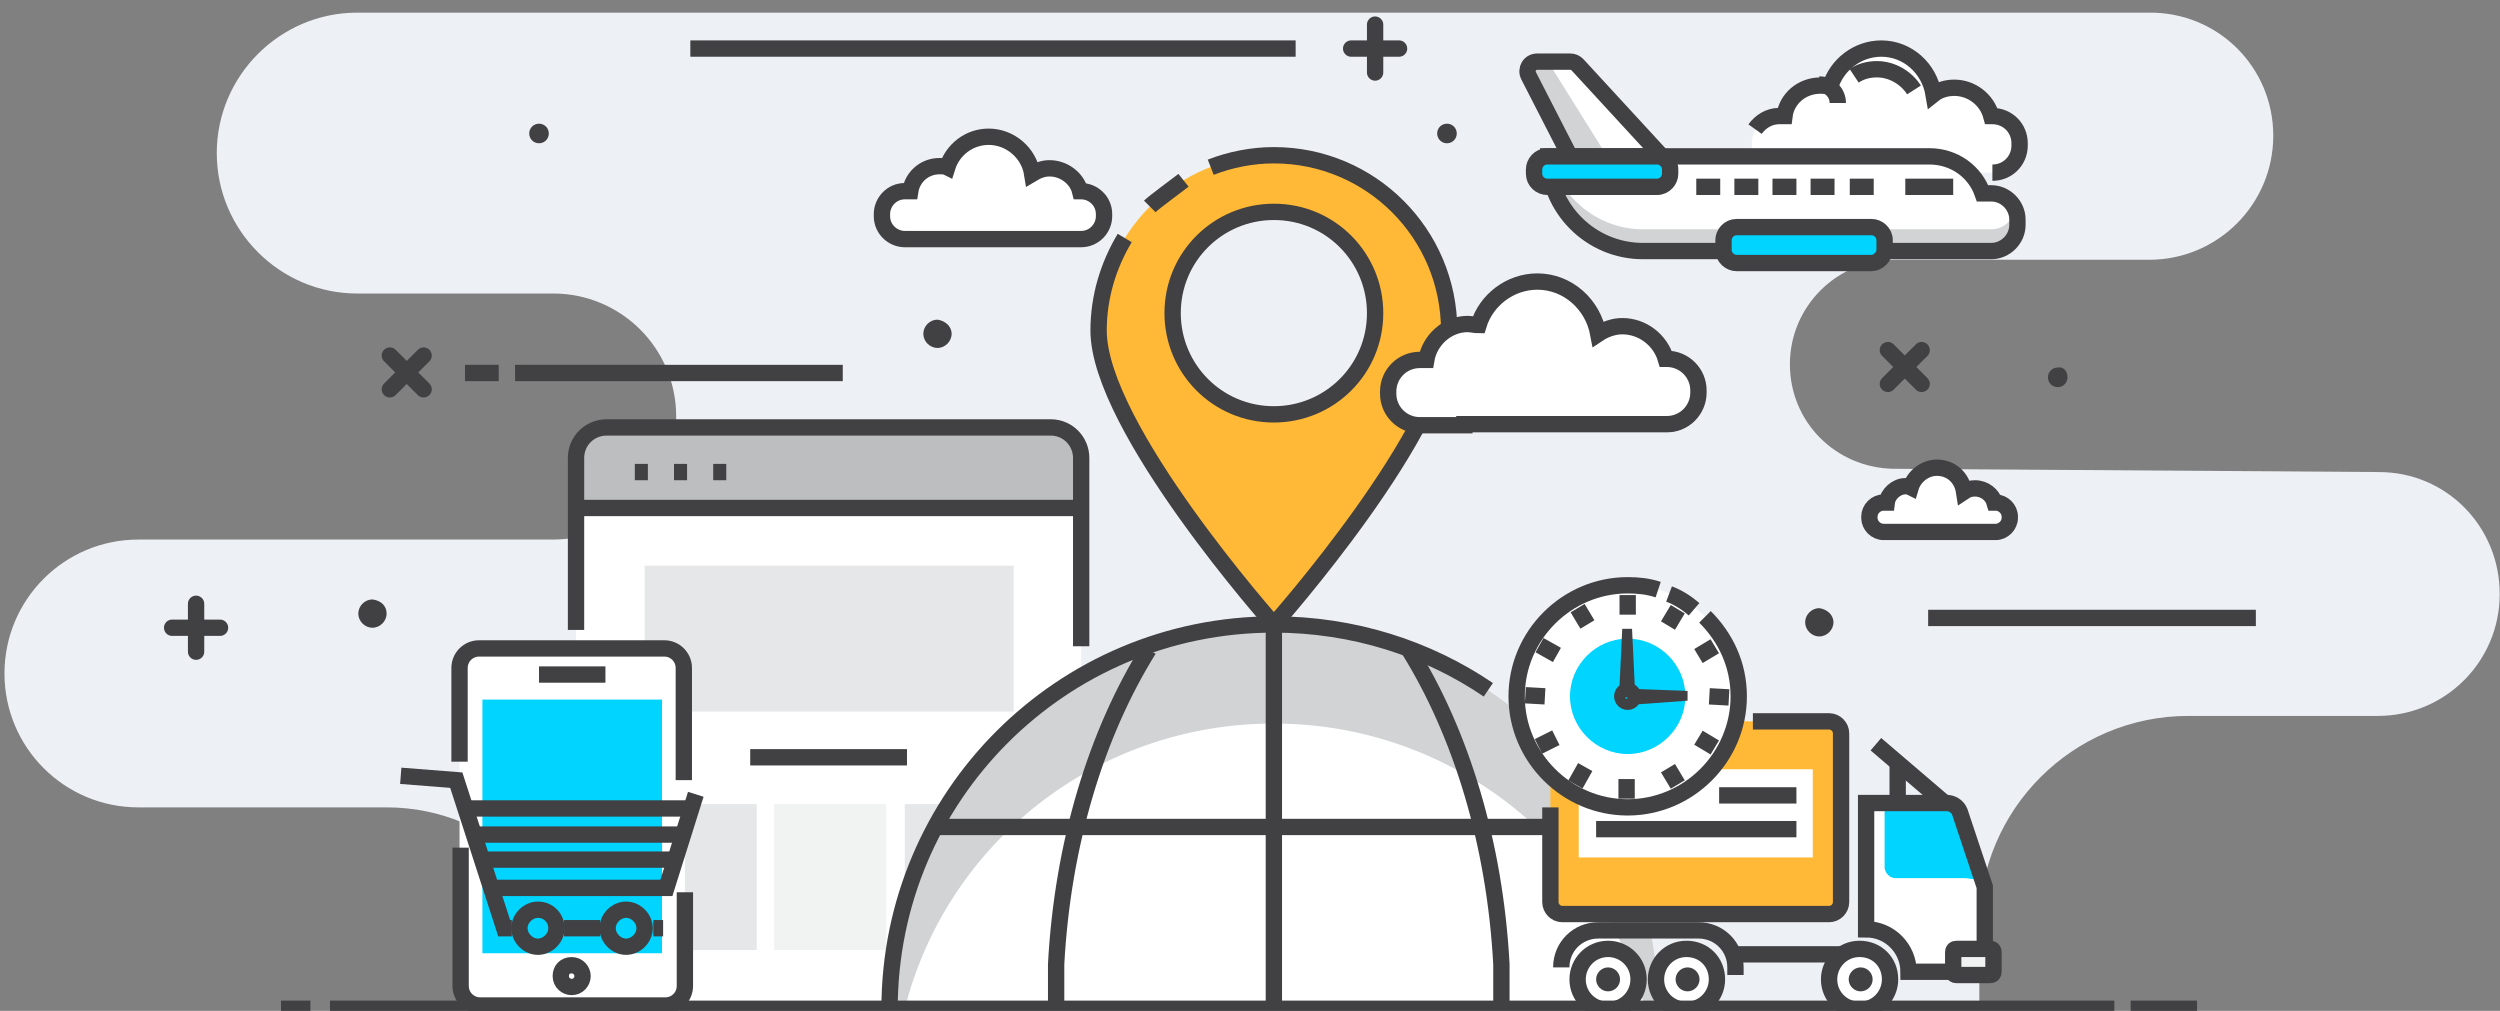 <?xml version="1.0" encoding="UTF-8" standalone="no"?>
<!-- Created with Inkscape (http://www.inkscape.org/) -->

<svg
   xmlns:dc="http://purl.org/dc/elements/1.1/"
   xmlns:cc="http://creativecommons.org/ns#"
   xmlns:rdf="http://www.w3.org/1999/02/22-rdf-syntax-ns#"
   xmlns:svg="http://www.w3.org/2000/svg"
   xmlns="http://www.w3.org/2000/svg"
   xmlns:sodipodi="http://sodipodi.sourceforge.net/DTD/sodipodi-0.dtd"
   xmlns:inkscape="http://www.inkscape.org/namespaces/inkscape"
   width="230"
   height="93"
   viewBox="0 0 60.854 24.606"
   version="1.1"
   id="svg1557"
   inkscape:version="0.92.3 (2405546, 2018-03-11)"
   sodipodi:docname="blog-increases-supply-chain-visibility.svg">
  <rect x="0" y="0" width="60.854" height="24.606" fill="#808080" stroke="none"/>
  <defs
     id="defs1551" />
  <sodipodi:namedview
     id="base"
     pagecolor="#ffffff"
     bordercolor="#666666"
     borderopacity="1.0"
     inkscape:pageopacity="0.0"
     inkscape:pageshadow="2"
     inkscape:zoom="0.35"
     inkscape:cx="-100"
     inkscape:cy="560"
     inkscape:document-units="mm"
     inkscape:current-layer="layer1"
     showgrid="false"
     units="px"
     inkscape:window-width="1366"
     inkscape:window-height="705"
     inkscape:window-x="-8"
     inkscape:window-y="-8"
     inkscape:window-maximized="1" />
  <g
     inkscape:label="Layer 1"
     inkscape:groupmode="layer"
     id="layer1"
     transform="translate(0,-272.394)">
    <g
       transform="matrix(0.265,0,0,0.265,-68.897,186.391)"
       id="XMLID_229_">
      <path
         id="XMLID_260_"
         d="m 468.8,337 v 0 c 0,6.3 -5.1,11.4 -11.4,11.4 H 434 c -5.3,0 -9.6,4.3 -9.6,9.6 v 0 c 0,5.3 4.2,9.5 9.5,9.6 l 44.6,0.3 c 6.2,0 11.1,5 11.1,11.2 v 0 c 0,6.2 -5,11.2 -11.2,11.2 H 461 c -10.6,0 -19.2,8.6 -19.2,19.2 v 7.8 l -128.2,-0.5 v 0 c 0,-10 -8.1,-18.1 -18.1,-18.1 h -22.8 c -6.8,0 -12.3,-5.5 -12.3,-12.3 v 0 c 0,-6.8 5.5,-12.3 12.3,-12.3 h 38.1 c 6.3,0 11.3,-5.1 11.3,-11.3 v 0 c 0,-6.3 -5.1,-11.3 -11.3,-11.3 h -18 c -7.1,0 -12.9,-5.8 -12.9,-12.9 v 0 c 0,-7.1 5.8,-12.9 12.9,-12.9 h 164.5 c 6.4,-0.1 11.5,5 11.5,11.3 z"
         inkscape:connector-curvature="0"
         style="fill:#edf0f4" />
      <g
         id="XMLID_484_">
        <path
           id="XMLID_478_"
           d="m 359.3,417.2 v -50.6 c 0,-1.5 -1.2,-2.8 -2.8,-2.8 h -40.8 c -1.5,0 -2.8,1.2 -2.8,2.8 v 50.6 z"
           inkscape:connector-curvature="0"
           style="fill:#ffffff" />
        <path
           id="XMLID_477_"
           d="m 313,371 v -4.8 c 0,-1.3 1,-2.3 2.3,-2.3 H 357 c 1.3,0 2.3,1 2.3,2.3 v 4.8 z"
           inkscape:connector-curvature="0"
           style="fill:#bcbec0" />
        <line
           id="XMLID_474_"
           stroke-miterlimit="10"
           x1="313"
           y1="371.2"
           x2="358.8"
           y2="371.2"
           style="fill:none;stroke:#414042;stroke-width:1.5;stroke-miterlimit:10" />
        <line
           id="XMLID_473_"
           stroke-miterlimit="10"
           x1="318.3"
           y1="367.9"
           x2="319.5"
           y2="367.9"
           style="fill:none;stroke:#414042;stroke-width:1.5;stroke-miterlimit:10" />
        <line
           id="XMLID_228_"
           stroke-miterlimit="10"
           x1="321.9"
           y1="367.9"
           x2="323.1"
           y2="367.9"
           style="fill:none;stroke:#414042;stroke-width:1.5;stroke-miterlimit:10" />
        <line
           id="XMLID_226_"
           stroke-miterlimit="10"
           x1="325.5"
           y1="367.9"
           x2="326.7"
           y2="367.9"
           style="fill:none;stroke:#414042;stroke-width:1.5;stroke-miterlimit:10" />
        <rect
           id="XMLID_210_"
           x="319.2"
           y="376.5"
           width="33.9"
           height="13.4"
           style="fill:#e6e7e8" />
        <rect
           id="XMLID_209_"
           x="319.2"
           y="398.4"
           width="10.3"
           height="13.4"
           style="fill:#e6e7e8" />
        <rect
           id="XMLID_723_"
           x="331.1"
           y="398.4"
           width="10.3"
           height="13.4"
           style="fill:#f1f2f2" />
        <rect
           id="XMLID_207_"
           x="343.1"
           y="398.4"
           width="10.3"
           height="13.4"
           style="fill:#e6e7e8" />
        <line
           id="XMLID_206_"
           stroke-miterlimit="10"
           x1="328.9"
           y1="394.1"
           x2="343.3"
           y2="394.1"
           style="fill:none;stroke:#414042;stroke-width:1.5;stroke-miterlimit:10" />
        <path
           id="XMLID_483_"
           stroke-miterlimit="10"
           d="m 359.3,383.9 v -17.3 c 0,-1.5 -1.2,-2.8 -2.8,-2.8 h -40.8 c -1.5,0 -2.8,1.2 -2.8,2.8 v 15.8"
           inkscape:connector-curvature="0"
           style="fill:none;stroke:#414042;stroke-width:1.5;stroke-miterlimit:10" />
      </g>
      <g
         id="XMLID_263_">
        <line
           id="XMLID_265_"
           stroke-miterlimit="10"
           x1="384.1"
           y1="329"
           x2="388.5"
           y2="329"
           style="fill:none;stroke:#414042;stroke-width:1.5;stroke-linecap:round;stroke-miterlimit:10" />
        <line
           id="XMLID_264_"
           stroke-miterlimit="10"
           x1="386.3"
           y1="331.2"
           x2="386.3"
           y2="326.8"
           style="fill:none;stroke:#414042;stroke-width:1.5;stroke-linecap:round;stroke-miterlimit:10" />
      </g>
      <g
         id="XMLID_504_">
        <line
           id="XMLID_506_"
           stroke-miterlimit="10"
           x1="275.8"
           y1="382.2"
           x2="280.2"
           y2="382.2"
           style="fill:none;stroke:#414042;stroke-width:1.5;stroke-linecap:round;stroke-miterlimit:10" />
        <line
           id="XMLID_505_"
           stroke-miterlimit="10"
           x1="278"
           y1="384.4"
           x2="278"
           y2="380"
           style="fill:none;stroke:#414042;stroke-width:1.5;stroke-linecap:round;stroke-miterlimit:10" />
      </g>
      <g
         id="XMLID_360_">
        <line
           id="XMLID_365_"
           stroke-miterlimit="10"
           x1="295.8"
           y1="360.3"
           x2="298.9"
           y2="357.2"
           style="fill:none;stroke:#414042;stroke-width:1.5;stroke-linecap:round;stroke-miterlimit:10" />
        <line
           id="XMLID_364_"
           stroke-miterlimit="10"
           x1="298.9"
           y1="360.3"
           x2="295.8"
           y2="357.2"
           style="fill:none;stroke:#414042;stroke-width:1.5;stroke-linecap:round;stroke-miterlimit:10" />
      </g>
      <g
         id="XMLID_501_">
        <line
           id="XMLID_503_"
           stroke-miterlimit="10"
           x1="433.4"
           y1="359.8"
           x2="436.5"
           y2="356.7"
           style="fill:none;stroke:#414042;stroke-width:1.5;stroke-linecap:round;stroke-miterlimit:10" />
        <line
           id="XMLID_502_"
           stroke-miterlimit="10"
           x1="436.5"
           y1="359.8"
           x2="433.4"
           y2="356.7"
           style="fill:none;stroke:#414042;stroke-width:1.5;stroke-linecap:round;stroke-miterlimit:10" />
      </g>
      <line
         id="XMLID_322_"
         stroke-miterlimit="10"
         x1="307.3"
         y1="358.8"
         x2="337.4"
         y2="358.8"
         style="fill:none;stroke:#414042;stroke-width:1.5;stroke-miterlimit:10" />
      <line
         id="XMLID_499_"
         stroke-miterlimit="10"
         x1="437.1"
         y1="381.3"
         x2="467.2"
         y2="381.3"
         style="fill:none;stroke:#414042;stroke-width:1.5;stroke-miterlimit:10" />
      <line
         id="XMLID_441_"
         stroke-miterlimit="10"
         x1="305.8"
         y1="358.8"
         x2="302.7"
         y2="358.8"
         style="fill:none;stroke:#414042;stroke-width:1.5;stroke-miterlimit:10" />
      <line
         id="XMLID_320_"
         stroke-miterlimit="10"
         x1="323.4"
         y1="329"
         x2="379"
         y2="329"
         style="fill:none;stroke:#414042;stroke-width:1.5;stroke-miterlimit:10" />
      <path
         id="XMLID_239_"
         d="m 428.4,381.7 c 0,0.7 -0.6,1.3 -1.3,1.3 -0.7,0 -1.3,-0.6 -1.3,-1.3 0,-0.7 0.6,-1.3 1.3,-1.3 0.7,0.1 1.3,0.6 1.3,1.3 z"
         inkscape:connector-curvature="0"
         style="fill:#414042" />
      <path
         id="XMLID_496_"
         d="m 347.4,355.2 c 0,0.7 -0.6,1.3 -1.3,1.3 -0.7,0 -1.3,-0.6 -1.3,-1.3 0,-0.7 0.6,-1.3 1.3,-1.3 0.7,0.1 1.3,0.6 1.3,1.3 z"
         inkscape:connector-curvature="0"
         style="fill:#414042" />
      <path
         id="XMLID_498_"
         d="m 295.5,380.9 c 0,0.7 -0.6,1.3 -1.3,1.3 -0.7,0 -1.3,-0.6 -1.3,-1.3 0,-0.7 0.6,-1.3 1.3,-1.3 0.8,0.1 1.3,0.6 1.3,1.3 z"
         inkscape:connector-curvature="0"
         style="fill:#414042" />
      <path
         id="XMLID_494_"
         d="m 449.9,359.2 c 0,0.5 -0.4,0.9 -0.9,0.9 -0.5,0 -0.9,-0.4 -0.9,-0.9 0,-0.5 0.4,-0.9 0.9,-0.9 0.5,-0.1 0.9,0.3 0.9,0.9 z"
         inkscape:connector-curvature="0"
         style="fill:#414042" />
      <path
         id="XMLID_495_"
         d="m 393.8,336.8 c 0,0.5 -0.4,0.9 -0.9,0.9 -0.5,0 -0.9,-0.4 -0.9,-0.9 0,-0.5 0.4,-0.9 0.9,-0.9 0.5,0 0.9,0.4 0.9,0.9 z"
         inkscape:connector-curvature="0"
         style="fill:#414042" />
      <path
         id="XMLID_497_"
         d="m 310.4,336.8 c 0,0.5 -0.4,0.9 -0.9,0.9 -0.5,0 -0.9,-0.4 -0.9,-0.9 0,-0.5 0.4,-0.9 0.9,-0.9 0.5,0 0.9,0.4 0.9,0.9 z"
         inkscape:connector-curvature="0"
         style="fill:#414042" />
      <g
         id="XMLID_618_">
        <path
           id="XMLID_529_"
           d="m 412.2,417.2 h -70.4 c 0,-19.5 15.8,-35.2 35.2,-35.2 19.4,0 35.2,15.8 35.2,35.2 z"
           inkscape:connector-curvature="0"
           style="fill:#ffffff" />
        <path
           id="XMLID_59_"
           d="m 377,391 c 16.3,0 30.1,11.1 34.1,26.2 h 1.2 c 0,-19.5 -15.8,-35.2 -35.2,-35.2 -19.5,0 -35.2,15.8 -35.2,35.2 h 1.2 C 346.9,402.1 360.6,391 377,391 Z"
           inkscape:connector-curvature="0"
           style="fill:#d1d3d4" />
        <path
           id="XMLID_647_"
           stroke-miterlimit="10"
           d="m 399.2,389.8 c 1.2,1 2.3,2 3.4,3.1 0.7,0.7 1.3,1.4 1.9,2.2"
           inkscape:connector-curvature="0"
           style="fill:none;stroke:#414042;stroke-width:1.5;stroke-miterlimit:10" />
        <path
           id="XMLID_626_"
           stroke-miterlimit="10"
           d="m 341.7,417.2 c 0,-19.5 15.8,-35.3 35.3,-35.3 7.3,0 14.1,2.2 19.7,6"
           inkscape:connector-curvature="0"
           style="fill:none;stroke:#414042;stroke-width:1.5;stroke-miterlimit:10" />
        <path
           id="XMLID_141_"
           stroke-miterlimit="10"
           d="m 389.4,384.2 c 4.8,7.7 7.9,17.8 8.5,28.9 v 4.2"
           inkscape:connector-curvature="0"
           style="fill:none;stroke:#414042;stroke-width:1.5;stroke-miterlimit:10" />
        <path
           id="XMLID_140_"
           stroke-miterlimit="10"
           d="m 365.5,384.2 c -4.8,7.7 -7.9,17.8 -8.5,28.9 v 4.1"
           inkscape:connector-curvature="0"
           style="fill:none;stroke:#414042;stroke-width:1.5;stroke-miterlimit:10" />
        <line
           id="XMLID_623_"
           stroke-miterlimit="10"
           x1="377"
           y1="381.9"
           x2="377"
           y2="417.2"
           style="fill:none;stroke:#414042;stroke-width:1.5;stroke-miterlimit:10" />
        <line
           id="XMLID_621_"
           stroke-miterlimit="10"
           x1="346.1"
           y1="400.5"
           x2="408.1"
           y2="400.5"
           style="fill:none;stroke:#414042;stroke-width:1.5;stroke-miterlimit:10" />
      </g>
      <g
         id="XMLID_58_">
        <path
           id="XMLID_161_"
           d="m 377,338.8 c -8.9,0 -16.1,7.2 -16.1,16.1 0,8.9 16.1,27 16.1,27 0,0 16.1,-18.1 16.1,-27 0,-8.9 -7.2,-16.1 -16.1,-16.1 z m 0,23.8 c -5.2,0 -9.3,-4.2 -9.3,-9.3 0,-5.2 4.2,-9.3 9.3,-9.3 5.2,0 9.3,4.2 9.3,9.3 0,5.2 -4.2,9.3 -9.3,9.3 z"
           inkscape:connector-curvature="0"
           style="fill:#ffb936" />
        <path
           id="XMLID_155_"
           stroke-miterlimit="10"
           d="m 363.3,346.4 c -1.5,2.5 -2.4,5.4 -2.4,8.5 0,8.9 16.1,27 16.1,27 0,0 16.1,-18.1 16.1,-27 0,-8.9 -7.2,-16.1 -16.1,-16.1 -2,0 -4,0.4 -5.8,1.1 m -2.5,1.2 c -0.5,0.4 -2.7,2 -3.1,2.4 m 11.4,19.1 c -5.2,0 -9.3,-4.2 -9.3,-9.3 0,-5.2 4.2,-9.3 9.3,-9.3 5.2,0 9.3,4.2 9.3,9.3 0,5.2 -4.2,9.3 -9.3,9.3 z"
           inkscape:connector-curvature="0"
           style="fill:none;stroke:#414042;stroke-width:1.5;stroke-miterlimit:10" />
      </g>
      <g
         id="XMLID_30_">
        <path
           id="XMLID_53_"
           d="m 413.2,357.6 h -0.1 c -0.5,-1.7 -2.1,-3 -4,-3 -0.8,0 -1.6,0.2 -2.2,0.7 -0.4,-2.7 -2.7,-4.8 -5.6,-4.8 -2.5,0 -4.7,1.7 -5.4,4 -0.3,-0.1 -0.7,-0.1 -1,-0.1 -1.9,0 -3.5,1.4 -3.8,3.3 h -0.6 c -1.6,0 -2.9,1.3 -2.9,2.9 v 0.2 c 0,1.6 1.3,2.9 2.9,2.9 h 22.7 c 1.6,0 2.9,-1.3 2.9,-2.9 v -0.2 c 0,-1.7 -1.3,-3 -2.9,-3 z"
           inkscape:connector-curvature="0"
           style="fill:#ffffff" />
        <path
           id="XMLID_51_"
           d="m 394.5,363.6 h -4.1 c -1.6,0 -2.9,-1.3 -2.9,-2.9 v -0.2 c 0,-1.6 1.3,-2.9 2.9,-2.9 h 0.6 c 0.3,-1.8 1.9,-3.3 3.8,-3.3 0.3,0 0.7,0.1 1,0.1 0.7,-2.3 2.9,-4 5.4,-4 2.8,0 5.1,2.1 5.6,4.8 0.6,-0.4 1.4,-0.7 2.2,-0.7 1.9,0 3.5,1.3 4,3 h 0.1 c 1.6,0 2.9,1.3 2.9,2.9 v 0.2 c 0,1.6 -1.3,2.9 -2.9,2.9 h -4.4 -14.2 z"
           inkscape:connector-curvature="0"
           style="fill:#ffffff" />
      </g>
      <g
         id="XMLID_142_">
        <path
           id="XMLID_198_"
           stroke-miterlimit="10"
           d="m 413.2,357.6 h -0.1 c -0.5,-1.7 -2.1,-3 -4,-3 -0.8,0 -1.6,0.2 -2.2,0.7 -0.4,-2.7 -2.7,-4.8 -5.6,-4.8 -2.5,0 -4.7,1.7 -5.4,4 -0.3,-0.1 -0.7,-0.1 -1,-0.1 -1.9,0 -3.5,1.4 -3.8,3.3 h -0.6 c -1.6,0 -2.9,1.3 -2.9,2.9 v 0.2 c 0,1.6 1.3,2.9 2.9,2.9 h 22.7 c 1.6,0 2.9,-1.3 2.9,-2.9 v -0.2 c 0,-1.7 -1.3,-3 -2.9,-3 z"
           inkscape:connector-curvature="0"
           style="fill:none;stroke:#414042;stroke-miterlimit:10" />
        <path
           id="XMLID_192_"
           stroke-miterlimit="10"
           d="m 394.5,363.6 h -4.1 c -1.6,0 -2.9,-1.3 -2.9,-2.9 v -0.2 c 0,-1.6 1.3,-2.9 2.9,-2.9 h 0.6 c 0.3,-1.8 1.9,-3.3 3.8,-3.3 0.3,0 0.7,0.1 1,0.1 0.7,-2.3 2.9,-4 5.4,-4 2.8,0 5.1,2.1 5.6,4.8 0.6,-0.4 1.4,-0.7 2.2,-0.7 1.9,0 3.5,1.3 4,3 h 0.1 c 1.6,0 2.9,1.3 2.9,2.9 v 0.2 c 0,1.6 -1.3,2.9 -2.9,2.9 h -4.4 -14.2 z"
           inkscape:connector-curvature="0"
           style="fill:none;stroke:#414042;stroke-width:1.5;stroke-miterlimit:10" />
      </g>
      <g
         id="XMLID_179_">
        <path
           id="XMLID_181_"
           d="m 359.3,342.2 v 0 c -0.4,-1.2 -1.6,-2.1 -2.9,-2.1 -0.6,0 -1.1,0.2 -1.6,0.5 -0.3,-1.9 -2,-3.4 -4,-3.4 -1.8,0 -3.3,1.2 -3.8,2.8 -0.2,-0.1 -0.5,-0.1 -0.7,-0.1 -1.4,0 -2.5,1 -2.7,2.3 h -0.5 c -1.1,0 -2.1,0.9 -2.1,2.1 v 0.2 c 0,1.1 0.9,2.1 2.1,2.1 h 16.2 c 1.1,0 2.1,-0.9 2.1,-2.1 v -0.2 c 0,-1.2 -0.9,-2.1 -2.1,-2.1 z"
           inkscape:connector-curvature="0"
           style="fill:#ffffff" />
        <path
           id="XMLID_180_"
           stroke-miterlimit="10"
           d="m 346,346.5 h -2.9 c -1.1,0 -2.1,-0.9 -2.1,-2.1 v -0.2 c 0,-1.1 0.9,-2.1 2.1,-2.1 h 0.5 c 0.2,-1.3 1.3,-2.3 2.7,-2.3 0.2,0 0.5,0 0.7,0.1 0.5,-1.6 2,-2.8 3.8,-2.8 2,0 3.7,1.5 4,3.4 0.5,-0.3 1,-0.5 1.6,-0.5 1.3,0 2.5,0.9 2.8,2.1 h 0.1 c 1.1,0 2.1,0.9 2.1,2.1 v 0.2 c 0,1.1 -0.9,2.1 -2.1,2.1 h -3.1 z"
           inkscape:connector-curvature="0"
           style="fill:none;stroke:#414042;stroke-width:1.5;stroke-miterlimit:10" />
      </g>
      <g
         id="XMLID_176_">
        <path
           id="XMLID_178_"
           d="m 443.3,370.6 v 0 c -0.3,-0.8 -1,-1.3 -1.8,-1.3 -0.4,0 -0.7,0.1 -1,0.3 -0.2,-1.2 -1.2,-2.2 -2.5,-2.2 -1.1,0 -2.1,0.8 -2.4,1.8 -0.1,0 -0.3,-0.1 -0.5,-0.1 -0.9,0 -1.6,0.6 -1.7,1.5 H 433 c -0.7,0 -1.3,0.6 -1.3,1.3 v 0.1 c 0,0.7 0.6,1.3 1.3,1.3 h 10.3 c 0.7,0 1.3,-0.6 1.3,-1.3 v 0 c 0,-0.8 -0.6,-1.4 -1.3,-1.4 z"
           inkscape:connector-curvature="0"
           style="fill:#ffffff" />
        <path
           id="XMLID_177_"
           stroke-miterlimit="10"
           d="M 434.8,373.4 H 433 c -0.7,0 -1.3,-0.6 -1.3,-1.3 V 372 c 0,-0.7 0.6,-1.3 1.3,-1.3 h 0.3 c 0.1,-0.8 0.9,-1.5 1.7,-1.5 0.2,0 0.3,0 0.5,0.1 0.3,-1 1.3,-1.8 2.4,-1.8 1.3,0 2.3,0.9 2.5,2.2 0.3,-0.2 0.6,-0.3 1,-0.3 0.9,0 1.6,0.6 1.8,1.3 h 0.1 c 0.7,0 1.3,0.6 1.3,1.3 v 0.1 c 0,0.7 -0.6,1.3 -1.3,1.3 h -2 z"
           inkscape:connector-curvature="0"
           style="fill:none;stroke:#414042;stroke-width:1.5;stroke-miterlimit:10" />
      </g>
      <g
         id="XMLID_199_">
        <path
           id="XMLID_196_"
           d="m 413,339.3 h -8.6 l -4,-7.8 c -0.3,-0.6 0.1,-1.3 0.8,-1.3 h 3 c 0.3,0 0.5,0.1 0.7,0.3 z"
           inkscape:connector-curvature="0"
           style="fill:#ffffff" />
        <path
           id="XMLID_195_"
           d="m 413,339.3 h -8.6 l -4,-7.8 c -0.3,-0.6 0.1,-1.3 0.8,-1.3 h 3 c 0.3,0 0.5,0.1 0.7,0.3 z"
           inkscape:connector-curvature="0"
           style="fill:#ffffff" />
        <path
           id="XMLID_194_"
           d="m 402.2,330.1 h -0.9 c -0.7,0 -1.1,0.7 -0.8,1.3 l 4,7.8 h 3.3 l -5.5,-8.8 c -0.1,0 -0.1,-0.2 -0.1,-0.3 z"
           inkscape:connector-curvature="0"
           style="fill:#d1d3d4" />
        <path
           id="XMLID_193_"
           stroke-miterlimit="10"
           d="m 413,339.3 h -8.6 l -4,-7.8 c -0.3,-0.6 0.1,-1.3 0.8,-1.3 h 3 c 0.3,0 0.5,0.1 0.7,0.3 z"
           inkscape:connector-curvature="0"
           style="fill:none;stroke:#414042;stroke-width:1.5;stroke-miterlimit:10" />
        <g
           id="XMLID_182_">
          <path
             id="XMLID_190_"
             d="m 443,335.2 v 0 c -0.5,-1.5 -1.9,-2.6 -3.5,-2.6 -0.7,0 -1.4,0.2 -1.9,0.6 -0.4,-2.4 -2.4,-4.2 -4.8,-4.2 -2.2,0 -4.1,1.5 -4.7,3.5 -0.3,-0.1 -0.6,-0.1 -0.9,-0.1 -1.7,0 -3.1,1.2 -3.3,2.8 h -0.5 c -1.4,0 -2.5,1.1 -2.5,2.5 v 0.2 c 0,1.4 1.1,2.5 2.5,2.5 H 443 c 1.4,0 2.5,-1.1 2.5,-2.5 v -0.2 c 0,-1.4 -1.1,-2.5 -2.5,-2.5 z"
             inkscape:connector-curvature="0"
             style="fill:#ffffff" />
          <path
             id="XMLID_183_"
             stroke-miterlimit="10"
             d="m 443,340.4 c 1.4,0 2.5,-1.1 2.5,-2.5 v -0.2 c 0,-1.4 -1.1,-2.5 -2.5,-2.5 h -0.1 c -0.4,-1.5 -1.8,-2.6 -3.4,-2.6 -0.7,0 -1.4,0.2 -1.9,0.6 -0.4,-2.4 -2.4,-4.2 -4.8,-4.2 -2.2,0 -4.1,1.5 -4.7,3.5 -0.3,-0.1 -0.6,-0.1 -0.9,-0.1 -1.7,0 -3.1,1.2 -3.3,2.8 h -0.5 c -0.9,0 -1.7,0.5 -2.2,1.2"
             inkscape:connector-curvature="0"
             style="fill:none;stroke:#414042;stroke-width:1.5;stroke-miterlimit:10" />
          <path
             id="XMLID_480_"
             stroke-miterlimit="10"
             d="m 435.8,332.8 c -0.7,-1.1 -2,-1.9 -3.4,-1.9 -0.8,0 -1.5,0.2 -2.1,0.6"
             inkscape:connector-curvature="0"
             style="fill:none;stroke:#414042;stroke-width:1.5;stroke-miterlimit:10" />
          <path
             id="XMLID_479_"
             stroke-miterlimit="10"
             d="m 427.1,332.3 c 1,0 1.7,0.8 1.7,1.7"
             inkscape:connector-curvature="0"
             style="fill:none;stroke:#414042;stroke-width:1.5;stroke-miterlimit:10" />
        </g>
        <path
           id="XMLID_175_"
           d="m 442.9,342.3 h -0.8 c -0.7,-2 -2.6,-3.4 -4.9,-3.4 h -35 c 0,4.8 3.9,8.7 8.7,8.7 h 22 9.5 0.5 c 1.3,0 2.4,-1.1 2.4,-2.4 v -0.5 c 0,-1.3 -1.1,-2.4 -2.4,-2.4 z"
           inkscape:connector-curvature="0"
           style="fill:#ffffff" />
        <path
           id="XMLID_174_"
           d="m 442.9,345.6 h -0.5 -9.5 -22 c -4.1,0 -7.6,-2.9 -8.5,-6.7 h -0.3 c 0,4.8 3.9,8.7 8.7,8.7 h 22 9.5 0.5 c 1.3,0 2.4,-1.1 2.4,-2.4 v -0.5 c 0,-0.3 -0.1,-0.5 -0.1,-0.8 -0.3,1 -1.2,1.7 -2.2,1.7 z"
           inkscape:connector-curvature="0"
           style="fill:#d1d3d4" />
        <path
           id="XMLID_173_"
           stroke-miterlimit="10"
           d="m 442.9,342.3 h -0.8 c -0.7,-2 -2.6,-3.4 -4.9,-3.4 h -35 c 0,4.8 3.9,8.7 8.7,8.7 h 22 9.5 0.5 c 1.3,0 2.4,-1.1 2.4,-2.4 v -0.5 c 0,-1.3 -1.1,-2.4 -2.4,-2.4 z"
           inkscape:connector-curvature="0"
           style="fill:none;stroke:#414042;stroke-width:1.5;stroke-miterlimit:10" />
        <path
           id="XMLID_172_"
           d="m 412.2,341.7 h -10.1 c -0.6,0 -1.2,-0.5 -1.2,-1.2 v -0.4 c 0,-0.6 0.5,-1.2 1.2,-1.2 h 10.1 c 0.6,0 1.2,0.5 1.2,1.2 v 0.4 c 0,0.6 -0.5,1.2 -1.2,1.2 z"
           inkscape:connector-curvature="0"
           style="fill:#00d4ff" />
        <path
           id="XMLID_171_"
           d="m 431.9,348.7 h -12.4 c -0.6,0 -1.2,-0.5 -1.2,-1.2 v -0.9 c 0,-0.6 0.5,-1.2 1.2,-1.2 h 12.4 c 0.6,0 1.2,0.5 1.2,1.2 v 0.9 c 0,0.6 -0.6,1.2 -1.2,1.2 z"
           inkscape:connector-curvature="0"
           style="fill:#00d4ff" />
        <path
           id="XMLID_170_"
           stroke-miterlimit="10"
           d="m 412.2,341.7 h -10.1 c -0.6,0 -1.2,-0.5 -1.2,-1.2 v -0.4 c 0,-0.6 0.5,-1.2 1.2,-1.2 h 10.1 c 0.6,0 1.2,0.5 1.2,1.2 v 0.4 c 0,0.6 -0.5,1.2 -1.2,1.2 z"
           inkscape:connector-curvature="0"
           style="fill:none;stroke:#414042;stroke-width:1.5;stroke-miterlimit:10" />
        <path
           id="XMLID_169_"
           stroke-miterlimit="10"
           d="m 431.9,348.7 h -12.4 c -0.6,0 -1.2,-0.5 -1.2,-1.2 v -0.9 c 0,-0.6 0.5,-1.2 1.2,-1.2 h 12.4 c 0.6,0 1.2,0.5 1.2,1.2 v 0.9 c 0,0.6 -0.6,1.2 -1.2,1.2 z"
           inkscape:connector-curvature="0"
           style="fill:none;stroke:#414042;stroke-width:1.5;stroke-miterlimit:10" />
        <line
           id="XMLID_167_"
           stroke-miterlimit="10"
           x1="435"
           y1="341.7"
           x2="439.4"
           y2="341.7"
           style="fill:none;stroke:#414042;stroke-width:1.5;stroke-miterlimit:10" />
        <line
           id="XMLID_166_"
           stroke-miterlimit="10"
           x1="429.9"
           y1="341.7"
           x2="432.1"
           y2="341.7"
           style="fill:none;stroke:#414042;stroke-width:1.5;stroke-miterlimit:10" />
        <line
           id="XMLID_151_"
           stroke-miterlimit="10"
           x1="426.3"
           y1="341.7"
           x2="428.5"
           y2="341.7"
           style="fill:none;stroke:#414042;stroke-width:1.5;stroke-miterlimit:10" />
        <line
           id="XMLID_150_"
           stroke-miterlimit="10"
           x1="422.8"
           y1="341.7"
           x2="425"
           y2="341.7"
           style="fill:none;stroke:#414042;stroke-width:1.5;stroke-miterlimit:10" />
        <line
           id="XMLID_148_"
           stroke-miterlimit="10"
           x1="419.3"
           y1="341.7"
           x2="421.5"
           y2="341.7"
           style="fill:none;stroke:#414042;stroke-width:1.5;stroke-miterlimit:10" />
        <line
           id="XMLID_144_"
           stroke-miterlimit="10"
           x1="415.8"
           y1="341.7"
           x2="418"
           y2="341.7"
           style="fill:none;stroke:#414042;stroke-width:1.5;stroke-miterlimit:10" />
      </g>
      <g
         id="XMLID_201_">
        <g
           id="XMLID_231_">
          <path
             id="XMLID_836_"
             d="m 440,399.1 c -0.2,-0.5 -0.7,-0.8 -1.2,-0.8 h -7.4 v 11.6 c 2.2,0 3.9,1.8 3.9,3.9 h 7 V 406 Z"
             inkscape:connector-curvature="0"
             style="fill:#ffffff" />
          <path
             id="XMLID_835_"
             d="m 434.1,405.2 h 6.4 c 0.2,0 0.6,0.1 0.9,0.1 l 1,0.3 -2.4,-6.5 c 0,0 -0.3,-1.2 -2.3,-0.8 h -4.6 v 6 c 0.1,0.5 0.5,0.9 1,0.9 z"
             inkscape:connector-curvature="0"
             style="fill:#00d4ff" />
          <path
             id="XMLID_824_"
             d="m 417.7,414.5 c 0,1.5 -1.2,2.8 -2.8,2.8 -1.5,0 -2.8,-1.2 -2.8,-2.8 0,-1.5 1.2,-2.8 2.8,-2.8 1.6,0 2.8,1.2 2.8,2.8 z"
             inkscape:connector-curvature="0"
             style="fill:#ffffff" />
          <path
             id="XMLID_823_"
             stroke-miterlimit="10"
             d="m 417.7,414.5 c 0,1.5 -1.2,2.8 -2.8,2.8 -1.5,0 -2.8,-1.2 -2.8,-2.8 0,-1.5 1.2,-2.8 2.8,-2.8 1.6,0 2.8,1.2 2.8,2.8 z"
             inkscape:connector-curvature="0"
             style="fill:none;stroke:#414042;stroke-width:1.5;stroke-miterlimit:10" />
          <path
             id="XMLID_822_"
             d="m 416.1,414.5 c 0,0.6 -0.5,1.1 -1.1,1.1 -0.6,0 -1.1,-0.5 -1.1,-1.1 0,-0.6 0.5,-1.1 1.1,-1.1 0.6,0 1.1,0.5 1.1,1.1 z"
             inkscape:connector-curvature="0"
             style="fill:#414042" />
          <path
             id="XMLID_820_"
             d="m 433.6,414.5 c 0,1.5 -1.2,2.8 -2.8,2.8 -1.5,0 -2.8,-1.2 -2.8,-2.8 0,-1.5 1.2,-2.8 2.8,-2.8 1.6,0 2.8,1.2 2.8,2.8 z"
             inkscape:connector-curvature="0"
             style="fill:#ffffff" />
          <path
             id="XMLID_819_"
             stroke-miterlimit="10"
             d="m 433.6,414.5 c 0,1.5 -1.2,2.8 -2.8,2.8 -1.5,0 -2.8,-1.2 -2.8,-2.8 0,-1.5 1.2,-2.8 2.8,-2.8 1.6,0 2.8,1.2 2.8,2.8 z"
             inkscape:connector-curvature="0"
             style="fill:none;stroke:#414042;stroke-width:1.5;stroke-miterlimit:10" />
          <path
             id="XMLID_818_"
             d="m 432,414.5 c 0,0.6 -0.5,1.1 -1.1,1.1 -0.6,0 -1.1,-0.5 -1.1,-1.1 0,-0.6 0.5,-1.1 1.1,-1.1 0.6,0 1.1,0.5 1.1,1.1 z"
             inkscape:connector-curvature="0"
             style="fill:#414042" />
          <path
             id="XMLID_816_"
             d="m 410.5,414.5 c 0,1.5 -1.2,2.8 -2.8,2.8 -1.5,0 -2.8,-1.2 -2.8,-2.8 0,-1.5 1.2,-2.8 2.8,-2.8 1.5,0 2.8,1.2 2.8,2.8 z"
             inkscape:connector-curvature="0"
             style="fill:#ffffff" />
          <path
             id="XMLID_240_"
             stroke-miterlimit="10"
             d="m 410.5,414.5 c 0,1.5 -1.2,2.8 -2.8,2.8 -1.5,0 -2.8,-1.2 -2.8,-2.8 0,-1.5 1.2,-2.8 2.8,-2.8 1.5,0 2.8,1.2 2.8,2.8 z"
             inkscape:connector-curvature="0"
             style="fill:none;stroke:#414042;stroke-width:1.5;stroke-miterlimit:10" />
          <path
             id="XMLID_238_"
             d="m 408.8,414.5 c 0,0.6 -0.5,1.1 -1.1,1.1 -0.6,0 -1.1,-0.5 -1.1,-1.1 0,-0.6 0.5,-1.1 1.1,-1.1 0.6,0 1.1,0.5 1.1,1.1 z"
             inkscape:connector-curvature="0"
             style="fill:#414042" />
          <line
             id="XMLID_815_"
             stroke-miterlimit="10"
             x1="429.1"
             y1="412.2"
             x2="419.3"
             y2="412.2"
             style="fill:none;stroke:#414042;stroke-width:1.5;stroke-miterlimit:10" />
          <path
             id="XMLID_813_"
             stroke-miterlimit="10"
             d="m 403.4,413.4 v 0 c 0,-1.9 1.5,-3.4 3.4,-3.4 h 9.2 c 1.9,0 3.4,1.5 3.4,3.4 v 0.7"
             inkscape:connector-curvature="0"
             style="fill:none;stroke:#414042;stroke-width:1.5;stroke-miterlimit:10" />
          <path
             id="XMLID_237_"
             d="m 428,408.5 h -24.5 c -0.6,0 -1.1,-0.5 -1.1,-1.1 v -15.5 c 0,-0.6 0.5,-1.1 1.1,-1.1 H 428 c 0.6,0 1.1,0.5 1.1,1.1 v 15.5 c 0,0.6 -0.5,1.1 -1.1,1.1 z"
             inkscape:connector-curvature="0"
             style="fill:#ffb936" />
          <path
             id="XMLID_236_"
             stroke-miterlimit="10"
             d="m 421,390.8 h 7 c 0.6,0 1.1,0.5 1.1,1.1 v 15.5 c 0,0.6 -0.5,1.1 -1.1,1.1 h -24.5 c -0.6,0 -1.1,-0.5 -1.1,-1.1 v -8.7"
             inkscape:connector-curvature="0"
             style="fill:none;stroke:#414042;stroke-width:1.5;stroke-miterlimit:10" />
          <rect
             id="XMLID_808_"
             x="405"
             y="395.2"
             width="21.5"
             height="8.1"
             style="fill:#ffffff" />
          <line
             id="XMLID_807_"
             stroke-miterlimit="10"
             x1="438.5"
             y1="398.2"
             x2="432.3"
             y2="392.9"
             style="fill:none;stroke:#414042;stroke-width:1.5;stroke-miterlimit:10" />
          <line
             id="XMLID_806_"
             stroke-miterlimit="10"
             x1="434.3"
             y1="394.8"
             x2="434.3"
             y2="397.6"
             style="fill:none;stroke:#414042;stroke-width:1.5;stroke-miterlimit:10" />
          <path
             id="XMLID_235_"
             stroke-miterlimit="10"
             d="m 440,399.1 c -0.2,-0.5 -0.7,-0.8 -1.2,-0.8 h -7.4 v 11.6 c 2.2,0 3.9,1.8 3.9,3.9 h 7 V 406 Z"
             inkscape:connector-curvature="0"
             style="fill:none;stroke:#414042;stroke-width:1.5;stroke-miterlimit:10" />
          <path
             id="XMLID_832_"
             d="m 443.1,413.8 c 0,0.2 -0.1,0.3 -0.3,0.3 h -3.1 c -0.2,0 -0.3,-0.1 -0.3,-0.3 V 412 c 0,-0.2 0.1,-0.3 0.3,-0.3 h 3.1 c 0.2,0 0.3,0.1 0.3,0.3 z"
             inkscape:connector-curvature="0"
             style="fill:#9ecfef" />
          <path
             id="XMLID_234_"
             stroke-miterlimit="10"
             d="m 443.1,413.8 c 0,0.2 -0.1,0.3 -0.3,0.3 h -3.1 c -0.2,0 -0.3,-0.1 -0.3,-0.3 V 412 c 0,-0.2 0.1,-0.3 0.3,-0.3 h 3.1 c 0.2,0 0.3,0.1 0.3,0.3 z"
             inkscape:connector-curvature="0"
             style="fill:#f1f2f2;stroke:#414042;stroke-width:1.5;stroke-miterlimit:10" />
          <line
             id="XMLID_233_"
             stroke-miterlimit="10"
             x1="417.9"
             y1="397.6"
             x2="425"
             y2="397.6"
             style="fill:none;stroke:#414042;stroke-width:1.5;stroke-miterlimit:10" />
          <line
             id="XMLID_232_"
             stroke-miterlimit="10"
             x1="406.6"
             y1="400.7"
             x2="425"
             y2="400.7"
             style="fill:none;stroke:#414042;stroke-width:1.5;stroke-miterlimit:10" />
        </g>
        <g
           id="XMLID_202_">
          <circle
             id="XMLID_520_"
             cx="409.5"
             cy="388.5"
             r="10.2"
             style="fill:#ffffff" />
          <path
             id="XMLID_225_"
             stroke-miterlimit="10"
             d="m 416.6,381.2 c 1.9,1.9 3.1,4.4 3.1,7.3 0,5.6 -4.6,10.2 -10.2,10.2 -5.6,0 -10.2,-4.6 -10.2,-10.2 0,-5.6 4.6,-10.2 10.2,-10.2 1,0 1.9,0.1 2.8,0.4"
             inkscape:connector-curvature="0"
             style="fill:none;stroke:#414042;stroke-width:1.5;stroke-miterlimit:10" />
          <path
             id="XMLID_224_"
             stroke-miterlimit="10"
             d="m 413.3,379.1 c 0.8,0.3 1.6,0.8 2.3,1.4"
             inkscape:connector-curvature="0"
             style="fill:none;stroke:#414042;stroke-width:1.5;stroke-miterlimit:10" />
          <path
             id="XMLID_519_"
             d="m 414.8,388.5 c 0,2.9 -2.4,5.3 -5.3,5.3 -2.9,0 -5.3,-2.4 -5.3,-5.3 0,-2.9 2.4,-5.3 5.3,-5.3 2.9,0 5.3,2.4 5.3,5.3 z"
             inkscape:connector-curvature="0"
             style="fill:#00d4ff" />
          <circle
             id="XMLID_518_"
             stroke-miterlimit="10"
             cx="409.5"
             cy="388.5"
             r="0.5"
             style="fill:none;stroke:#414042;stroke-width:1.5;stroke-miterlimit:10" />
          <line
             id="XMLID_223_"
             stroke-miterlimit="10"
             x1="409.5"
             y1="379.2"
             x2="409.5"
             y2="381"
             style="fill:none;stroke:#414042;stroke-width:1.5;stroke-miterlimit:10" />
          <line
             id="XMLID_222_"
             stroke-miterlimit="10"
             x1="414.1"
             y1="380.5"
             x2="413.2"
             y2="382"
             style="fill:none;stroke:#414042;stroke-width:1.5;stroke-miterlimit:10" />
          <line
             id="XMLID_221_"
             stroke-miterlimit="10"
             x1="417.5"
             y1="383.9"
             x2="416"
             y2="384.8"
             style="fill:none;stroke:#414042;stroke-width:1.5;stroke-miterlimit:10" />
          <line
             id="XMLID_220_"
             stroke-miterlimit="10"
             x1="418.8"
             y1="388.6"
             x2="417"
             y2="388.5"
             style="fill:none;stroke:#414042;stroke-width:1.5;stroke-miterlimit:10" />
          <line
             id="XMLID_218_"
             stroke-miterlimit="10"
             x1="417.5"
             y1="393.2"
             x2="416"
             y2="392.3"
             style="fill:none;stroke:#414042;stroke-width:1.5;stroke-miterlimit:10" />
          <line
             id="XMLID_217_"
             stroke-miterlimit="10"
             x1="414.1"
             y1="396.6"
             x2="413.2"
             y2="395.1"
             style="fill:none;stroke:#414042;stroke-width:1.5;stroke-miterlimit:10" />
          <line
             id="XMLID_216_"
             stroke-miterlimit="10"
             x1="409.4"
             y1="397.9"
             x2="409.4"
             y2="396.1"
             style="fill:none;stroke:#414042;stroke-width:1.5;stroke-miterlimit:10" />
          <line
             id="XMLID_215_"
             stroke-miterlimit="10"
             x1="404.7"
             y1="396.6"
             x2="405.6"
             y2="395"
             style="fill:none;stroke:#414042;stroke-width:1.5;stroke-miterlimit:10" />
          <line
             id="XMLID_214_"
             stroke-miterlimit="10"
             x1="401.3"
             y1="393.1"
             x2="402.9"
             y2="392.3"
             style="fill:none;stroke:#414042;stroke-width:1.5;stroke-miterlimit:10" />
          <line
             id="XMLID_213_"
             stroke-miterlimit="10"
             x1="400.1"
             y1="388.4"
             x2="401.9"
             y2="388.5"
             style="fill:none;stroke:#414042;stroke-width:1.5;stroke-miterlimit:10" />
          <line
             id="XMLID_212_"
             stroke-miterlimit="10"
             x1="401.4"
             y1="383.8"
             x2="403"
             y2="384.7"
             style="fill:none;stroke:#414042;stroke-width:1.5;stroke-miterlimit:10" />
          <line
             id="XMLID_211_"
             stroke-miterlimit="10"
             x1="404.9"
             y1="380.4"
             x2="405.8"
             y2="381.9"
             style="fill:none;stroke:#414042;stroke-width:1.5;stroke-miterlimit:10" />
          <g
             id="XMLID_641_">
            <g
               id="XMLID_286_">
              <polygon
                 id="XMLID_509_"
                 points="409,382.3 409.9,382.3 410.2,388.6 408.7,388.6 "
                 style="fill:#414042" />
            </g>
          </g>
          <g
             id="XMLID_205_">
            <g
               id="XMLID_62_">
              <polygon
                 id="XMLID_63_"
                 points="415,388 415,388.9 409.5,389.3 409.4,387.8 "
                 style="fill:#414042" />
            </g>
          </g>
        </g>
      </g>
      <g
         id="XMLID_475_">
        <path
           id="XMLID_500_"
           d="m 320.9,416.9 h -16.7 c -1.1,0 -2,-0.9 -2,-2 V 386 c 0,-1.1 0.9,-2 2,-2 h 16.7 c 1.1,0 2,0.9 2,2 v 28.9 c 0,1.1 -0.9,2 -2,2 z"
           inkscape:connector-curvature="0"
           style="fill:#ffffff" />
        <path
           id="XMLID_493_"
           stroke-miterlimit="10"
           d="m 302.2,394.5 v -8.6 c 0,-1 0.8,-1.8 1.8,-1.8 h 1.8 4.4 10.8 c 1,0 1.8,0.8 1.8,1.8 v 10.3"
           inkscape:connector-curvature="0"
           style="fill:none;stroke:#414042;stroke-width:1.5;stroke-miterlimit:10" />
        <path
           id="XMLID_492_"
           stroke-miterlimit="10"
           d="m 322.9,406.5 v 8.6 c 0,1 -0.8,1.8 -1.8,1.8 h -17 c -1,0 -1.8,-0.8 -1.8,-1.8 v -12.7"
           inkscape:connector-curvature="0"
           style="fill:none;stroke:#414042;stroke-width:1.5;stroke-miterlimit:10" />
        <line
           id="XMLID_491_"
           stroke-miterlimit="10"
           x1="309.5"
           y1="386.5"
           x2="315.6"
           y2="386.5"
           style="fill:none;stroke:#414042;stroke-width:1.5;stroke-miterlimit:10" />
        <path
           id="XMLID_490_"
           stroke-miterlimit="10"
           d="m 313.5,414.2 c 0,0.5 -0.4,1 -1,1 -0.5,0 -1,-0.4 -1,-1 0,-0.6 0.4,-1 1,-1 0.6,0 1,0.5 1,1 z"
           inkscape:connector-curvature="0"
           style="fill:none;stroke:#414042;stroke-width:1.5;stroke-miterlimit:10" />
        <rect
           id="XMLID_489_"
           x="304.3"
           y="388.8"
           width="16.5"
           height="23.3"
           style="fill:#00d4ff" />
        <g
           id="XMLID_476_">
          <line
             id="XMLID_488_"
             stroke-miterlimit="10"
             x1="320"
             y1="409.8"
             x2="320.9"
             y2="409.8"
             style="fill:none;stroke:#414042;stroke-width:1.5;stroke-miterlimit:10" />
          <line
             id="XMLID_487_"
             stroke-miterlimit="10"
             x1="311.8"
             y1="409.8"
             x2="315.1"
             y2="409.8"
             style="fill:none;stroke:#414042;stroke-width:1.5;stroke-miterlimit:10" />
          <polyline
             id="XMLID_486_"
             stroke-miterlimit="10"
             points="296.8,395.8       301.9,396.2 306.3,409.8 307,409.8     "
             style="fill:none;stroke:#414042;stroke-width:1.5;stroke-miterlimit:10" />
          <line
             id="XMLID_791_"
             stroke-miterlimit="10"
             x1="302.9"
             y1="398.8"
             x2="323.8"
             y2="398.8"
             style="fill:none;stroke:#414042;stroke-width:1.5;stroke-miterlimit:10" />
          <line
             id="XMLID_795_"
             stroke-miterlimit="10"
             x1="303.6"
             y1="401.2"
             x2="322.6"
             y2="401.2"
             style="fill:none;stroke:#414042;stroke-width:1.5;stroke-miterlimit:10" />
          <line
             id="XMLID_796_"
             stroke-miterlimit="10"
             x1="304.1"
             y1="403.5"
             x2="322.1"
             y2="403.5"
             style="fill:none;stroke:#414042;stroke-width:1.5;stroke-miterlimit:10" />
          <path
             id="XMLID_788_"
             stroke-miterlimit="10"
             d="m 311.1,409.8 c 0,0.9 -0.8,1.7 -1.7,1.7 -0.9,0 -1.7,-0.8 -1.7,-1.7 0,-0.9 0.8,-1.7 1.7,-1.7 1,0 1.7,0.8 1.7,1.7 z"
             inkscape:connector-curvature="0"
             style="fill:none;stroke:#414042;stroke-width:1.5;stroke-miterlimit:10" />
          <path
             id="XMLID_784_"
             stroke-miterlimit="10"
             d="m 319.2,409.8 c 0,0.9 -0.8,1.7 -1.7,1.7 -0.9,0 -1.7,-0.8 -1.7,-1.7 0,-0.9 0.8,-1.7 1.7,-1.7 0.9,0 1.7,0.8 1.7,1.7 z"
             inkscape:connector-curvature="0"
             style="fill:none;stroke:#414042;stroke-width:1.5;stroke-miterlimit:10" />
          <polyline
             id="XMLID_485_"
             stroke-miterlimit="10"
             points="323.9,397.5       321.2,406.1 305.1,406.1     "
             style="fill:none;stroke:#414042;stroke-width:1.5;stroke-miterlimit:10" />
        </g>
      </g>
      <g
         id="XMLID_145_">
        <line
           id="XMLID_154_"
           stroke-miterlimit="10"
           x1="290.3"
           y1="417.2"
           x2="454.2"
           y2="417.2"
           style="fill:none;stroke:#414042;stroke-width:1.5;stroke-miterlimit:10" />
        <line
           id="XMLID_147_"
           stroke-miterlimit="10"
           x1="285.8"
           y1="417.2"
           x2="288.5"
           y2="417.2"
           style="fill:none;stroke:#414042;stroke-width:1.5;stroke-miterlimit:10" />
        <line
           id="XMLID_146_"
           stroke-miterlimit="10"
           x1="455.7"
           y1="417.2"
           x2="461.8"
           y2="417.2"
           style="fill:none;stroke:#414042;stroke-width:1.5;stroke-miterlimit:10" />
      </g>
    </g>
  </g>
</svg>
